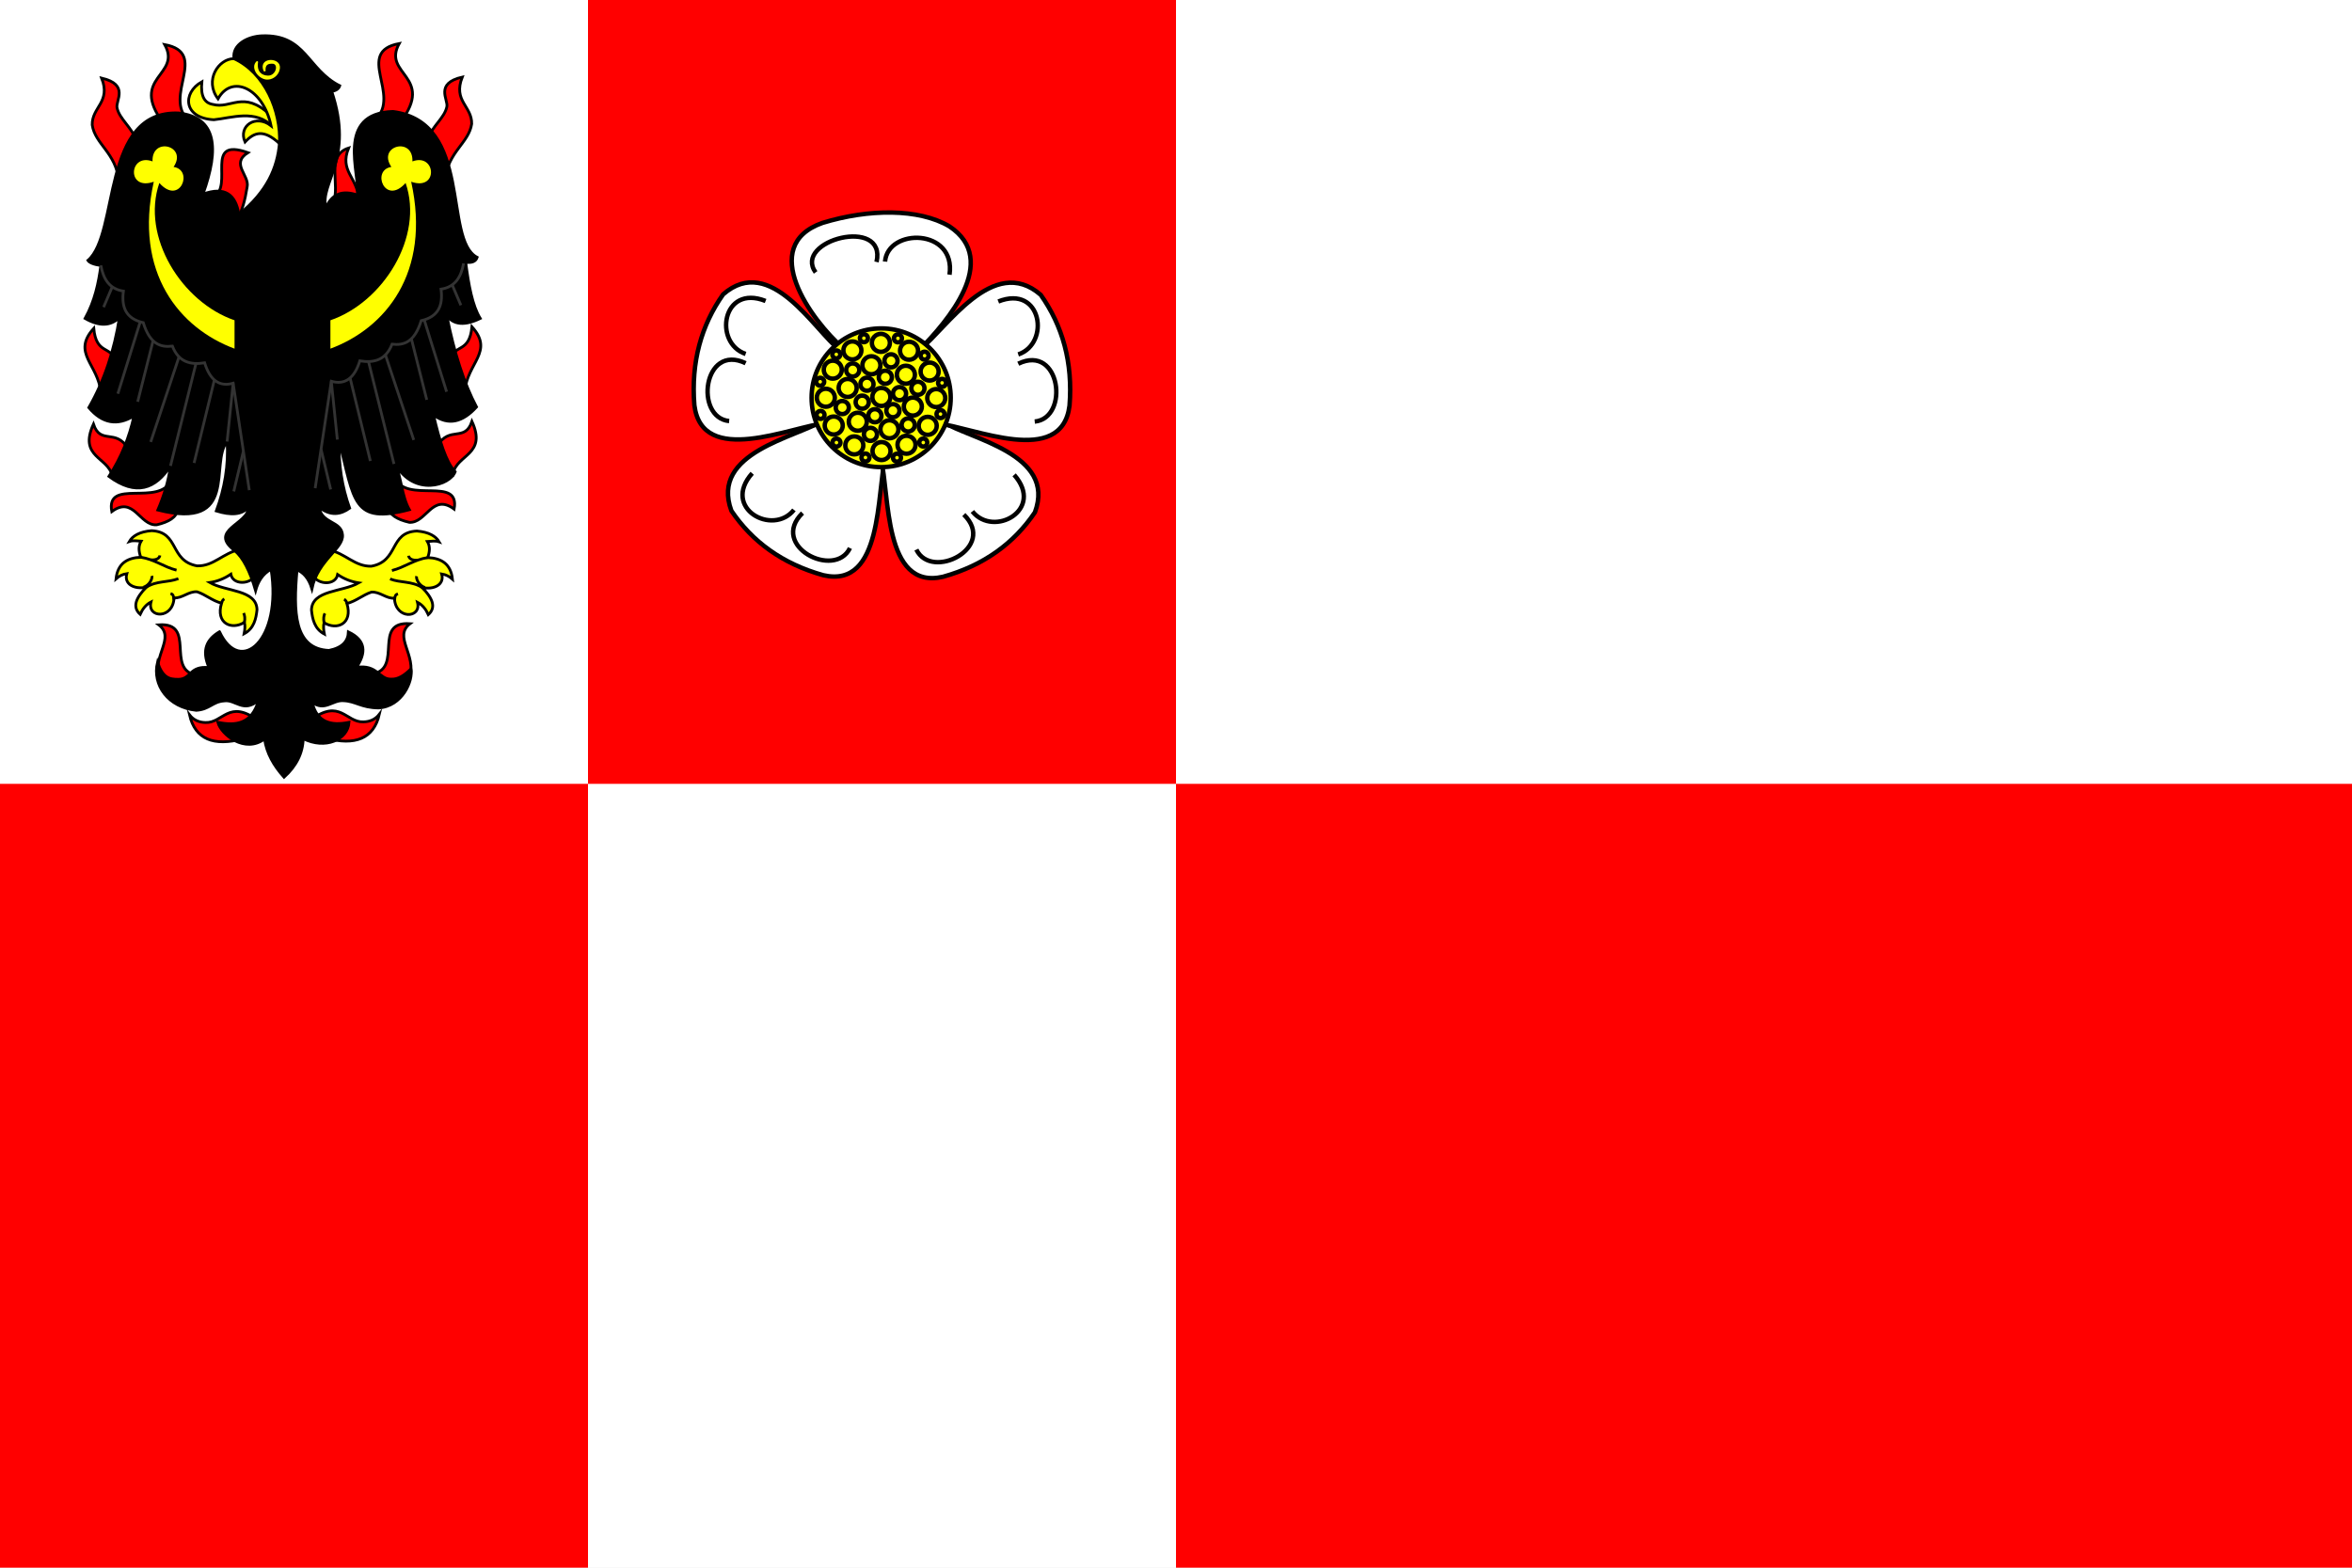 <?xml version="1.0" encoding="UTF-8" standalone="no"?>
<!-- Created with Inkscape (http://www.inkscape.org/) -->

<svg
   xmlns:dc="http://purl.org/dc/elements/1.1/"
   xmlns:cc="http://creativecommons.org/ns#"
   xmlns:rdf="http://www.w3.org/1999/02/22-rdf-syntax-ns#"
   xmlns:svg="http://www.w3.org/2000/svg"
   xmlns="http://www.w3.org/2000/svg"
   xmlns:sodipodi="http://sodipodi.sourceforge.net/DTD/sodipodi-0.dtd"
   xmlns:inkscape="http://www.inkscape.org/namespaces/inkscape"
   width="600"
   height="400"
   id="svg2"
   inkscape:label="Pozadí"
   version="1.1"
   inkscape:version="0.48.0 r9654"
   sodipodi:docname="Flag of Roztoky PZ CZ.svg">
  <defs
     id="defs4060">
    <inkscape:perspective
       sodipodi:type="inkscape:persp3d"
       inkscape:vp_x="0 : 526.18109 : 1"
       inkscape:vp_y="0 : 1000 : 0"
       inkscape:vp_z="744.09448 : 526.18109 : 1"
       inkscape:persp3d-origin="372.04724 : 350.78739 : 1"
       id="perspective4066" />
    <inkscape:perspective
       id="perspective4076"
       inkscape:persp3d-origin="0.5 : 0.33333333 : 1"
       inkscape:vp_z="1 : 0.5 : 1"
       inkscape:vp_y="0 : 1000 : 0"
       inkscape:vp_x="0 : 0.5 : 1"
       sodipodi:type="inkscape:persp3d" />
    <inkscape:perspective
       id="perspective4569"
       inkscape:persp3d-origin="0.5 : 0.33333333 : 1"
       inkscape:vp_z="1 : 0.5 : 1"
       inkscape:vp_y="0 : 1000 : 0"
       inkscape:vp_x="0 : 0.5 : 1"
       sodipodi:type="inkscape:persp3d" />
    <clipPath
       clipPathUnits="userSpaceOnUse"
       id="clipPath4327">
      <rect
         style="fill:#ffffff;fill-opacity:1;stroke:none"
         id="rect4329"
         width="419.138"
         height="279.425"
         x="-598.368"
         y="1718.894" />
    </clipPath>
    <inkscape:perspective
       id="perspective4386"
       inkscape:persp3d-origin="0.5 : 0.33333333 : 1"
       inkscape:vp_z="1 : 0.5 : 1"
       inkscape:vp_y="0 : 1000 : 0"
       inkscape:vp_x="0 : 0.5 : 1"
       sodipodi:type="inkscape:persp3d" />
    <inkscape:perspective
       id="perspective4461"
       inkscape:persp3d-origin="0.5 : 0.33333333 : 1"
       inkscape:vp_z="1 : 0.5 : 1"
       inkscape:vp_y="0 : 1000 : 0"
       inkscape:vp_x="0 : 0.5 : 1"
       sodipodi:type="inkscape:persp3d" />
    <inkscape:perspective
       id="perspective4494"
       inkscape:persp3d-origin="0.5 : 0.33333333 : 1"
       inkscape:vp_z="1 : 0.5 : 1"
       inkscape:vp_y="0 : 1000 : 0"
       inkscape:vp_x="0 : 0.5 : 1"
       sodipodi:type="inkscape:persp3d" />
    <inkscape:perspective
       id="perspective4001"
       inkscape:persp3d-origin="0.5 : 0.33333333 : 1"
       inkscape:vp_z="1 : 0.5 : 1"
       inkscape:vp_y="0 : 1000 : 0"
       inkscape:vp_x="0 : 0.5 : 1"
       sodipodi:type="inkscape:persp3d" />
    <inkscape:perspective
       id="perspective4015"
       inkscape:persp3d-origin="0.5 : 0.33333333 : 1"
       inkscape:vp_z="1 : 0.5 : 1"
       inkscape:vp_y="0 : 1000 : 0"
       inkscape:vp_x="0 : 0.5 : 1"
       sodipodi:type="inkscape:persp3d" />
    <inkscape:perspective
       id="perspective4063"
       inkscape:persp3d-origin="0.5 : 0.33333333 : 1"
       inkscape:vp_z="1 : 0.5 : 1"
       inkscape:vp_y="0 : 1000 : 0"
       inkscape:vp_x="0 : 0.5 : 1"
       sodipodi:type="inkscape:persp3d" />
    <clipPath
       clipPathUnits="userSpaceOnUse"
       id="clipPath4591">
      <path
         inkscape:connector-curvature="0"
         style="fill:#ff0000;fill-opacity:1;stroke:none"
         d="m 0,652.362 600,0 0,400 -600,0 0,-400 z"
         id="path4593" />
    </clipPath>
  </defs>
  <sodipodi:namedview
     id="base"
     pagecolor="#ffffff"
     bordercolor="#666666"
     borderopacity="1.0"
     inkscape:pageopacity="0.0"
     inkscape:pageshadow="2"
     inkscape:zoom="0.6525"
     inkscape:cx="105.57311"
     inkscape:cy="250.70272"
     inkscape:document-units="px"
     inkscape:current-layer="layer1"
     showgrid="false"
     inkscape:window-width="1366"
     inkscape:window-height="716"
     inkscape:window-x="-8"
     inkscape:window-y="-8"
     inkscape:window-maximized="1"
     showguides="true"
     inkscape:guide-bbox="true" />
  <g
     inkscape:label="Vrstva 1"
     inkscape:groupmode="layer"
     id="layer1"
     transform="translate(0,-652.362)">
    <rect
       style="fill:#ffffff;fill-opacity:1;stroke:none"
       id="rect3443"
       width="600"
       height="400"
       x="6.3214111e-06"
       y="652.362" />
    <path
       style="fill:#e6e6e6;fill-opacity:1;stroke:none"
       d="m 0,652.362 600,0 0,400 -600,0 0,-400 z"
       id="rect4451" />
    <path
       inkscape:connector-curvature="0"
       d="m -2.2320255e-5,652.362 c 0,0 600,0 600,0 0,0 0,400 0,400 0,0 -600,0 -600,0 0,0 0,-400 0,-400 z"
       style="fill:#ffffff;fill-opacity:1;fill-rule:nonzero;stroke:none"
       id="path3252" />
    <path
       inkscape:connector-curvature="0"
       d="m 0,1052.362 c 0,0 150,0 150,0 0,0 0,-200 0,-200 0,0 -150,0 -150,0 0,0 0,200 0,200 z"
       style="fill:#ff0000;fill-opacity:1;fill-rule:evenodd;stroke:none"
       id="path3264" />
    <path
       inkscape:connector-curvature="0"
       d="m 150,852.362 c 0,0 150,0 150,0 0,0 0,-200 0,-200 0,0 -150,0 -150,0 0,0 0,200 0,200 z"
       style="fill:#ff0000;fill-opacity:1;fill-rule:evenodd;stroke:none"
       id="path3266" />
    <path
       inkscape:connector-curvature="0"
       d="m 300,852.362 c 0,0 300,0 300,0 0,0 0,200 0,200 0,0 -300,0 -300,0 0,0 0,-200 0,-200 z"
       style="fill:#ff0000;fill-opacity:1;fill-rule:evenodd;stroke:none"
       id="path3268" />
    <path
       inkscape:connector-curvature="0"
       d="m 61.173,792.574 c -4.303,0.877 -6.65,4.303 -10.894,4.172 -7.093,-1.305 -4.471,-8.65 -11.604,-8.975 -3.094,0.229 -4.896,1.377 -5.684,2.756 0.994,-0.342 2.026,-0.132 3,-0.08 -0.738,1.247 -0.606,2.637 -0.079,4.094 -3.465,0.152 -5.892,1.591 -6.315,5.511 0.773,-0.693 1.674,-1.172 2.763,-1.338 -0.813,2.715 1.951,4.107 4.973,3.464 -2.543,2.603 -3.729,5.009 -1.579,6.928 0.614,-1.357 1.464,-2.478 2.763,-3.149 -1.065,4.171 5.656,4.45 5.88,-1.062 2.02,0.219 3.724,-1.715 5.882,-1.536 2.257,0.753 3.762,2.238 6.236,2.913 -1.552,5.124 2.53,6.948 5.842,4.881 0.191,0.753 0.151,1.737 -0.079,2.913 2.536,-1.351 3.038,-3.854 3.286,-6.136 -0.131,-5.167 -7.944,-4.57 -12.049,-6.932 1.921,-0.287 3.711,-0.996 5.368,-2.125 0.55,2.838 4.955,2.594 6.157,0.394 -1.29,-2.231 -2.579,-4.461 -3.868,-6.692 z"
       style="fill:#ffff00;fill-opacity:1;fill-rule:evenodd;stroke:none"
       id="path3270" />
    <path
       inkscape:connector-curvature="0"
       d="m 61.173,792.574 c -4.303,0.877 -6.65,4.303 -10.894,4.172 -7.093,-1.305 -4.471,-8.65 -11.604,-8.975 -3.094,0.229 -4.896,1.377 -5.684,2.756 0.994,-0.342 2.026,-0.132 3,-0.08 -0.738,1.247 -0.606,2.637 -0.079,4.094 -3.465,0.152 -5.892,1.591 -6.315,5.511 0.773,-0.693 1.674,-1.172 2.763,-1.338 -0.813,2.715 1.951,4.107 4.973,3.464 -2.543,2.603 -3.729,5.009 -1.579,6.928 0.614,-1.357 1.464,-2.478 2.763,-3.149 -1.065,4.171 5.656,4.45 5.88,-1.062 2.02,0.219 3.724,-1.715 5.882,-1.536 2.257,0.753 3.762,2.238 6.236,2.913 -1.552,5.124 2.53,6.948 5.842,4.881 0.191,0.753 0.151,1.737 -0.079,2.913 2.536,-1.351 3.038,-3.854 3.286,-6.136 -0.131,-5.167 -7.944,-4.57 -12.049,-6.932 1.921,-0.287 3.711,-0.996 5.368,-2.125 0.55,2.838 4.955,2.594 6.157,0.394 -1.29,-2.231 -2.579,-4.461 -3.868,-6.692 z"
       style="fill:none;stroke:#000000;stroke-width:0.706;stroke-linecap:butt;stroke-linejoin:miter;stroke-miterlimit:22.926;stroke-opacity:1;stroke-dasharray:none"
       id="path3272" />
    <path
       inkscape:connector-curvature="0"
       d="m 83.847,792.658 c 4.303,0.877 6.65,4.303 10.894,4.172 7.093,-1.305 4.471,-8.65 11.604,-8.974 3.094,0.229 4.897,1.377 5.684,2.756 -0.994,-0.342 -2.026,-0.132 -3,-0.08 0.738,1.247 0.606,2.637 0.079,4.094 3.465,0.152 5.892,1.591 6.315,5.511 -0.773,-0.693 -1.674,-1.172 -2.763,-1.338 0.813,2.715 -1.951,4.107 -4.973,3.464 2.543,2.603 3.729,5.009 1.579,6.928 -0.614,-1.357 -1.464,-2.478 -2.763,-3.149 1.065,4.17 -5.656,4.45 -5.88,-1.062 -2.02,0.219 -3.724,-1.715 -5.882,-1.536 -2.257,0.754 -3.762,2.238 -6.236,2.913 1.552,5.124 -2.53,6.948 -5.842,4.881 -0.191,0.753 -0.151,1.737 0.079,2.913 -2.536,-1.351 -3.038,-3.854 -3.286,-6.136 0.131,-5.167 7.944,-4.57 12.049,-6.932 -1.921,-0.287 -3.711,-0.996 -5.368,-2.125 -0.55,2.838 -4.955,2.594 -6.157,0.394 1.289,-2.231 2.579,-4.461 3.868,-6.692 z"
       style="fill:#ffff00;fill-opacity:1;fill-rule:evenodd;stroke:none"
       id="path3274" />
    <path
       inkscape:connector-curvature="0"
       d="m 83.847,792.658 c 4.303,0.877 6.65,4.303 10.894,4.172 7.093,-1.305 4.471,-8.65 11.604,-8.974 3.094,0.229 4.897,1.377 5.684,2.756 -0.994,-0.342 -2.026,-0.132 -3,-0.08 0.738,1.247 0.606,2.637 0.079,4.094 3.465,0.152 5.892,1.591 6.315,5.511 -0.773,-0.693 -1.674,-1.172 -2.763,-1.338 0.813,2.715 -1.951,4.107 -4.973,3.464 2.543,2.603 3.729,5.009 1.579,6.928 -0.614,-1.357 -1.464,-2.478 -2.763,-3.149 1.065,4.17 -5.656,4.45 -5.88,-1.062 -2.02,0.219 -3.724,-1.715 -5.882,-1.536 -2.257,0.754 -3.762,2.238 -6.236,2.913 1.552,5.124 -2.53,6.948 -5.842,4.881 -0.191,0.753 -0.151,1.737 0.079,2.913 -2.536,-1.351 -3.038,-3.854 -3.286,-6.136 0.131,-5.167 7.944,-4.57 12.049,-6.932 -1.921,-0.287 -3.711,-0.996 -5.368,-2.125 -0.55,2.838 -4.955,2.594 -6.157,0.394 1.289,-2.231 2.579,-4.461 3.868,-6.692 z"
       style="fill:none;stroke:#000000;stroke-width:0.706;stroke-linecap:butt;stroke-linejoin:miter;stroke-miterlimit:22.926;stroke-opacity:1;stroke-dasharray:none"
       id="path3276" />
    <path
       inkscape:connector-curvature="0"
       d="m 49.961,824.578 c -7.706,-1.454 0.203,-13.459 -9.471,-12.795 4.353,3.311 -1.717,7.838 0.079,13.934 3.426,1.667 7.12,1.483 9.392,-1.14 z"
       style="fill:#ff0000;fill-opacity:1;fill-rule:evenodd;stroke:none"
       id="path3278" />
    <path
       inkscape:connector-curvature="0"
       d="m 49.961,824.578 c -7.706,-1.454 0.203,-13.459 -9.471,-12.795 4.353,3.311 -1.717,7.838 0.079,13.934 3.426,1.667 7.12,1.483 9.392,-1.14 z"
       style="fill:none;stroke:#000000;stroke-width:0.706;stroke-linecap:butt;stroke-linejoin:miter;stroke-miterlimit:22.926;stroke-opacity:1;stroke-dasharray:none"
       id="path3280" />
    <path
       inkscape:connector-curvature="0"
       d="m 95.137,824.287 c 7.706,-1.454 -0.203,-13.459 9.471,-12.794 -4.353,3.311 1.717,7.838 -0.079,13.934 -3.426,1.667 -7.121,1.483 -9.392,-1.14 z"
       style="fill:#ff0000;fill-opacity:1;fill-rule:evenodd;stroke:none"
       id="path3282" />
    <path
       inkscape:connector-curvature="0"
       d="m 95.137,824.287 c 7.706,-1.454 -0.203,-13.459 9.471,-12.794 -4.353,3.311 1.717,7.838 -0.079,13.934 -3.426,1.667 -7.121,1.483 -9.392,-1.14 z"
       style="fill:none;stroke:#000000;stroke-width:0.706;stroke-linecap:butt;stroke-linejoin:miter;stroke-miterlimit:22.926;stroke-opacity:1;stroke-dasharray:none"
       id="path3284" />
    <path
       inkscape:connector-curvature="0"
       d="m 65.726,836.128 c -7.382,-5.413 -8.837,0.759 -13.295,0.588 -1.731,-0.026 -3.094,-0.68 -4.091,-1.961 1.467,6.301 6.204,8.082 13.649,6.119 1.246,-1.582 2.491,-3.164 3.737,-4.746 z"
       style="fill:#ff0000;fill-opacity:1;fill-rule:evenodd;stroke:none"
       id="path3286" />
    <path
       inkscape:connector-curvature="0"
       d="m 65.726,836.128 c -7.382,-5.413 -8.837,0.759 -13.295,0.588 -1.731,-0.026 -3.094,-0.68 -4.091,-1.961 1.467,6.301 6.204,8.082 13.649,6.119 1.246,-1.582 2.491,-3.164 3.737,-4.746 z"
       style="fill:none;stroke:#000000;stroke-width:0.706;stroke-linecap:butt;stroke-linejoin:miter;stroke-miterlimit:22.926;stroke-opacity:1;stroke-dasharray:none"
       id="path3288" />
    <path
       inkscape:connector-curvature="0"
       d="m 79.402,835.963 c 7.382,-5.413 8.837,0.759 13.295,0.588 1.731,-0.027 3.094,-0.68 4.091,-1.961 -1.467,6.301 -6.204,8.082 -13.649,6.119 -1.246,-1.582 -2.491,-3.164 -3.737,-4.746 z"
       style="fill:#b9003c;fill-opacity:1;fill-rule:evenodd;stroke:none"
       id="path3290" />
    <path
       inkscape:connector-curvature="0"
       d="m 79.402,835.963 c 7.382,-5.413 8.837,0.759 13.295,0.588 1.731,-0.027 3.094,-0.68 4.091,-1.961 -1.467,6.301 -6.204,8.082 -13.649,6.119 -1.246,-1.582 -2.491,-3.164 -3.737,-4.746 z"
       style="fill:#ff0000;stroke:#000000;stroke-width:0.706;stroke-linecap:butt;stroke-linejoin:miter;stroke-miterlimit:22.926;stroke-opacity:1;stroke-dasharray:none"
       id="path3292" />
    <path
       inkscape:connector-curvature="0"
       d="m 43.699,774.897 c -3.121,6.83 -16.769,-0.628 -15.183,8.002 5.625,-4.171 7.08,3.661 11.446,3.373 3.055,-0.693 5.205,-1.974 5.271,-3.844 -0.511,-2.51 -1.023,-5.021 -1.534,-7.531 z"
       style="fill:#ff0000;fill-opacity:1;fill-rule:evenodd;stroke:none"
       id="path3294" />
    <path
       inkscape:connector-curvature="0"
       d="m 43.699,774.897 c -3.121,6.83 -16.769,-0.628 -15.183,8.002 5.625,-4.171 7.08,3.661 11.446,3.373 3.055,-0.693 5.205,-1.974 5.271,-3.844 -0.511,-2.51 -1.023,-5.021 -1.534,-7.531 z"
       style="fill:none;stroke:#000000;stroke-width:0.706;stroke-linecap:butt;stroke-linejoin:miter;stroke-miterlimit:22.926;stroke-opacity:1;stroke-dasharray:none"
       id="path3296" />
    <path
       inkscape:connector-curvature="0"
       d="m 100.67,774.261 c 3.121,6.83 16.769,-0.628 15.183,8.002 -5.625,-4.171 -7.08,3.661 -11.446,3.373 -3.055,-0.693 -5.205,-1.974 -5.271,-3.844 0.511,-2.51 1.023,-5.021 1.534,-7.531 z"
       style="fill:#ff0000;fill-opacity:1;fill-rule:evenodd;stroke:none"
       id="path3298" />
    <path
       inkscape:connector-curvature="0"
       d="m 100.67,774.261 c 3.121,6.83 16.769,-0.628 15.183,8.002 -5.625,-4.171 -7.08,3.661 -11.446,3.373 -3.055,-0.693 -5.205,-1.974 -5.271,-3.844 0.511,-2.51 1.023,-5.021 1.534,-7.531 z"
       style="fill:none;stroke:#000000;stroke-width:0.706;stroke-linecap:butt;stroke-linejoin:miter;stroke-miterlimit:22.926;stroke-opacity:1;stroke-dasharray:none"
       id="path3300" />
    <path
       inkscape:connector-curvature="0"
       d="m 28.635,773.798 c -1.01,-4.838 -8.667,-4.733 -4.799,-13.219 1.849,5.413 5.664,0.981 8.85,6.237 -1.35,2.327 -2.701,4.655 -4.051,6.982 z"
       style="fill:#ff0000;fill-opacity:1;fill-rule:evenodd;stroke:none"
       id="path3302" />
    <path
       inkscape:connector-curvature="0"
       d="m 28.635,773.798 c -1.01,-4.838 -8.667,-4.733 -4.799,-13.219 1.849,5.413 5.664,0.981 8.85,6.237 -1.35,2.327 -2.701,4.655 -4.051,6.982 z"
       style="fill:none;stroke:#000000;stroke-width:0.706;stroke-linecap:butt;stroke-linejoin:miter;stroke-miterlimit:22.926;stroke-opacity:1;stroke-dasharray:none"
       id="path3304" />
    <path
       inkscape:connector-curvature="0"
       d="m 115.601,773.109 c 1.01,-4.838 8.667,-4.733 4.799,-13.219 -1.849,5.413 -5.664,0.981 -8.85,6.237 1.35,2.327 2.701,4.655 4.051,6.982 z"
       style="fill:#ff0000;fill-opacity:1;fill-rule:evenodd;stroke:none"
       id="path3306" />
    <path
       inkscape:connector-curvature="0"
       d="m 115.601,773.109 c 1.01,-4.838 8.667,-4.733 4.799,-13.219 -1.849,5.413 -5.664,0.981 -8.85,6.237 1.35,2.327 2.701,4.655 4.051,6.982 z"
       style="fill:none;stroke:#000000;stroke-width:0.706;stroke-linecap:butt;stroke-linejoin:miter;stroke-miterlimit:22.926;stroke-opacity:1;stroke-dasharray:none"
       id="path3308" />
    <path
       inkscape:connector-curvature="0"
       d="m 25.724,752.577 c -0.603,-7.283 -7.539,-10.094 -1.809,-16.436 0.629,6.721 4.405,4.42 5.428,8.159 -1.206,2.759 -2.413,5.518 -3.619,8.277 z"
       style="fill:#ff0000;fill-opacity:1;fill-rule:evenodd;stroke:none"
       id="path3310" />
    <path
       inkscape:connector-curvature="0"
       d="m 25.724,752.577 c -0.603,-7.283 -7.539,-10.094 -1.809,-16.436 0.629,6.721 4.405,4.42 5.428,8.159 -1.206,2.759 -2.413,5.518 -3.619,8.277 z"
       style="fill:none;stroke:#000000;stroke-width:0.706;stroke-linecap:butt;stroke-linejoin:miter;stroke-miterlimit:22.926;stroke-opacity:1;stroke-dasharray:none"
       id="path3312" />
    <path
       inkscape:connector-curvature="0"
       d="m 118.586,752.175 c 0.603,-7.283 7.539,-10.094 1.809,-16.436 -0.629,6.721 -4.405,4.42 -5.428,8.159 1.206,2.759 2.412,5.518 3.619,8.277 z"
       style="fill:#ff0000;fill-opacity:1;fill-rule:evenodd;stroke:none"
       id="path3314" />
    <path
       inkscape:connector-curvature="0"
       d="m 118.586,752.175 c 0.603,-7.283 7.539,-10.094 1.809,-16.436 -0.629,6.721 -4.405,4.42 -5.428,8.159 1.206,2.759 2.412,5.518 3.619,8.277 z"
       style="fill:none;stroke:#000000;stroke-width:0.706;stroke-linecap:butt;stroke-linejoin:miter;stroke-miterlimit:22.926;stroke-opacity:1;stroke-dasharray:none"
       id="path3316" />
    <path
       inkscape:connector-curvature="0"
       d="m 34.849,688.286 c -1.35,-3.635 -4.392,-5.544 -4.995,-8.434 -0.382,-1.832 3.16,-5.91 -3.933,-7.571 2.426,6.185 -2.504,7.388 -2.399,11.964 0.721,4.877 6.084,7.165 6.765,14.161 1.521,-3.373 3.042,-6.747 4.563,-10.12 z"
       style="fill:#ff0000;fill-opacity:1;fill-rule:evenodd;stroke:none"
       id="path3318" />
    <path
       inkscape:connector-curvature="0"
       d="m 34.849,688.286 c -1.35,-3.635 -4.392,-5.544 -4.995,-8.434 -0.382,-1.832 3.16,-5.91 -3.933,-7.571 2.426,6.185 -2.504,7.388 -2.399,11.964 0.721,4.877 6.084,7.165 6.765,14.161 1.521,-3.373 3.042,-6.747 4.563,-10.12 z"
       style="fill:none;stroke:#000000;stroke-width:0.706;stroke-linecap:butt;stroke-linejoin:miter;stroke-miterlimit:22.926;stroke-opacity:1;stroke-dasharray:none"
       id="path3320" />
    <path
       inkscape:connector-curvature="0"
       d="m 109.001,688.022 c 1.35,-3.635 4.392,-5.544 4.995,-8.434 0.382,-1.832 -3.16,-5.91 3.933,-7.571 -2.426,6.185 2.504,7.388 2.399,11.964 -0.721,4.877 -6.084,7.165 -6.765,14.16 -1.521,-3.373 -3.042,-6.747 -4.563,-10.12 z"
       style="fill:#ff0000;fill-opacity:1;fill-rule:evenodd;stroke:none"
       id="path3322" />
    <path
       inkscape:connector-curvature="0"
       d="m 109.001,688.022 c 1.35,-3.635 4.392,-5.544 4.995,-8.434 0.382,-1.832 -3.16,-5.91 3.933,-7.571 -2.426,6.185 2.504,7.388 2.399,11.964 -0.721,4.877 -6.084,7.165 -6.765,14.16 -1.521,-3.373 -3.042,-6.747 -4.563,-10.12 z"
       style="fill:none;stroke:#000000;stroke-width:0.706;stroke-linecap:butt;stroke-linejoin:miter;stroke-miterlimit:22.926;stroke-opacity:1;stroke-dasharray:none"
       id="path3324" />
    <path
       inkscape:connector-curvature="0"
       d="m 48.105,683.147 c -6.713,-6.237 5.376,-17.26 -6.097,-19.417 4.445,7.976 -9.134,8.241 -0.402,19.943 0,0 6.498,-0.527 6.498,-0.527 z"
       style="fill:#ff0000;fill-opacity:1;fill-rule:evenodd;stroke:none"
       id="path3326" />
    <path
       inkscape:connector-curvature="0"
       d="m 48.105,683.147 c -6.713,-6.237 5.376,-17.26 -6.097,-19.417 4.445,7.976 -9.134,8.241 -0.402,19.943 0,0 6.498,-0.527 6.498,-0.527 z"
       style="fill:none;stroke:#000000;stroke-width:0.706;stroke-linecap:butt;stroke-linejoin:miter;stroke-miterlimit:22.926;stroke-opacity:1;stroke-dasharray:none"
       id="path3328" />
    <path
       inkscape:connector-curvature="0"
       d="m 95.746,682.883 c 6.713,-6.237 -5.376,-17.259 6.097,-19.417 -4.445,7.976 9.134,8.241 0.402,19.943 0,0 -6.498,-0.527 -6.498,-0.527 z"
       style="fill:#ff0000;fill-opacity:1;fill-rule:evenodd;stroke:none"
       id="path3330" />
    <path
       inkscape:connector-curvature="0"
       d="m 95.746,682.883 c 6.713,-6.237 -5.376,-17.259 6.097,-19.417 -4.445,7.976 9.134,8.241 0.402,19.943 0,0 -6.498,-0.527 -6.498,-0.527 z"
       style="fill:none;stroke:#000000;stroke-width:0.706;stroke-linecap:butt;stroke-linejoin:miter;stroke-miterlimit:22.926;stroke-opacity:1;stroke-dasharray:none"
       id="path3332" />
    <path
       inkscape:connector-curvature="0"
       d="m 60.573,708.487 c 1.261,-2.693 1.889,-4.773 2.478,-8.434 0.656,-2.955 -4.314,-5.91 0.197,-8.747 -11.485,-4.053 -3.383,8.486 -8.85,11.376 2.059,1.935 4.117,3.87 6.175,5.805 z"
       style="fill:#ff0000;fill-opacity:1;fill-rule:evenodd;stroke:none"
       id="path3334" />
    <path
       inkscape:connector-curvature="0"
       d="m 60.573,708.487 c 1.261,-2.693 1.889,-4.773 2.478,-8.434 0.656,-2.955 -4.314,-5.91 0.197,-8.747 -11.485,-4.053 -3.383,8.486 -8.85,11.376 2.059,1.935 4.117,3.87 6.175,5.805 z"
       style="fill:none;stroke:#000000;stroke-width:0.706;stroke-linecap:butt;stroke-linejoin:miter;stroke-miterlimit:22.926;stroke-opacity:1;stroke-dasharray:none"
       id="path3336" />
    <path
       inkscape:connector-curvature="0"
       d="m 91.49,703.074 c -0.302,-5.492 -4.969,-7.021 -2.557,-12.945 -5.939,1.87 -2.085,9.427 -3.894,13.964 0,0 6.451,-1.02 6.451,-1.02 z"
       style="fill:#ff0000;fill-opacity:1;fill-rule:evenodd;stroke:none"
       id="path3338" />
    <path
       inkscape:connector-curvature="0"
       d="m 91.49,703.074 c -0.302,-5.492 -4.969,-7.021 -2.557,-12.945 -5.939,1.87 -2.085,9.427 -3.894,13.964 0,0 6.451,-1.02 6.451,-1.02 z"
       style="fill:none;stroke:#000000;stroke-width:0.706;stroke-linecap:butt;stroke-linejoin:miter;stroke-miterlimit:22.926;stroke-opacity:1;stroke-dasharray:none"
       id="path3340" />
    <path
       inkscape:connector-curvature="0"
       d="m 55.998,813.546 c -3.145,1.859 -4.684,4.568 -2.689,9.148 -5.101,-0.492 -4.419,2.9 -7.75,2.997 -2.442,0.024 -3.997,-0.397 -5.39,-4.348 -1.395,5.853 2.765,11.518 9.892,12.26 3.382,-0.213 4.173,-2.178 7.044,-2.391 3.025,-0.493 4.915,3.225 8.857,-0.158 -1.759,6.092 -5.8,6.535 -10.394,5.607 0.891,3.223 6.949,7.995 11.92,4.251 0.51,3.654 2.365,6.839 4.973,9.762 3.152,-2.862 4.783,-6.142 4.894,-9.841 5.566,2.832 11.388,0.317 11.683,-4.172 -4.646,0.949 -8.211,0.002 -9.394,-5.117 3.142,2.422 5.144,-0.567 7.894,-0.394 3.157,0.094 4.583,1.797 8.998,1.852 6.107,-0.326 8.948,-7.006 8.29,-9.96 -1.569,1.521 -3.208,2.738 -5.131,2.598 -3,0.062 -3.442,-3.838 -8.762,-2.992 2.5,-3.729 2.475,-6.894 -2.052,-9.053 -0.085,2.359 -1.533,4.038 -4.973,4.724 -8.981,-0.396 -9.059,-9.953 -8.131,-20.547 1.584,0.685 2.939,2.025 3.789,4.802 1.582,-7.39 8.082,-10.191 7.815,-13.698 -0.269,-3.656 -5.258,-2.801 -6,-7.085 2.959,2.315 5.485,1.897 7.815,0.236 -1.944,-5.433 -2.839,-11.18 -2.684,-17.241 3.897,15.568 3.44,21.446 17.92,17.634 -1.971,-3.504 -2.014,-8.147 -3.552,-11.572 4.803,8.279 13.933,5.378 15.236,1.889 -2.341,-2.465 -4.025,-8.04 -5.526,-14.485 3.765,2.77 7.416,1.879 10.973,-2.047 -3.158,-5.983 -5.684,-13.75 -7.578,-23.302 1.741,2.381 4.582,2.617 8.526,0.708 -2.006,-3.242 -2.967,-8.568 -3.71,-14.328 1.603,0.208 2.576,-0.212 2.921,-1.26 -8.736,-4.54 -0.816,-34.586 -21.472,-37.237 -14.787,0.443 -8.414,15.863 -9.078,21.334 -3.668,-1.251 -6.483,-0.463 -8.052,3.306 -1.596,-6.493 7.312,-12.428 1.5,-29.758 1.103,-0.159 1.788,-0.631 2.052,-1.417 -8.362,-4.212 -8.621,-13.209 -19.893,-12.753 -3.391,0.138 -7.608,2.079 -7.105,5.826 6.434,3.969 10.644,10.753 11.604,21.649 -0.562,6.126 -3.064,12.191 -10.341,18.107 -0.791,-5.066 -3.542,-7.243 -9.157,-5.196 4.243,-11.736 3.473,-19.638 -6.236,-20.705 -19.893,-0.839 -15.04,30.749 -23.128,37.631 0.285,0.479 1.456,1.095 3.314,1.259 -0.588,4.514 -1.546,9.028 -4.026,13.541 3.603,2.066 6.524,1.987 8.762,-0.236 -1.305,8.261 -3.782,15.983 -7.815,22.988 3.469,4.108 7.323,4.712 11.525,2.125 -1.182,5.393 -3.219,10.561 -6.394,15.43 6.958,5.115 11.899,3.193 15.709,-2.677 -0.521,3.864 -1.665,7.604 -3.237,11.258 20.92,5.315 13.126,-12.004 17.683,-17.477 0.381,6.013 -0.619,11.911 -2.763,17.713 3.733,1.15 6.509,1.031 8.21,-0.945 0.065,4.283 -10.441,5.866 -3.473,11.1 2.078,1.764 3.84,5.149 5.289,10.155 0.627,-2.268 1.746,-4.21 3.947,-5.432 2.841,18.085 -7.857,27.3 -13.147,15.933 z"
       style="fill:#000000;fill-opacity:1;fill-rule:evenodd;stroke:none"
       id="path3342" />
    <path
       inkscape:connector-curvature="0"
       d="m 55.998,813.546 c -3.145,1.859 -4.684,4.568 -2.689,9.148 -5.101,-0.492 -4.419,2.9 -7.75,2.997 -2.442,0.024 -3.997,-0.397 -5.39,-4.348 -1.395,5.853 2.765,11.518 9.892,12.26 3.382,-0.213 4.173,-2.178 7.044,-2.391 3.025,-0.493 4.915,3.225 8.857,-0.158 -1.759,6.092 -5.8,6.535 -10.394,5.607 0.891,3.223 6.949,7.995 11.92,4.251 0.51,3.654 2.365,6.839 4.973,9.762 3.152,-2.862 4.783,-6.142 4.894,-9.841 5.566,2.832 11.388,0.317 11.683,-4.172 -4.646,0.949 -8.211,0.002 -9.394,-5.117 3.142,2.422 5.144,-0.567 7.894,-0.394 3.157,0.094 4.583,1.797 8.998,1.852 6.107,-0.326 8.948,-7.006 8.29,-9.96 -1.569,1.521 -3.208,2.738 -5.131,2.598 -3,0.062 -3.442,-3.838 -8.762,-2.992 2.5,-3.729 2.475,-6.894 -2.052,-9.053 -0.085,2.359 -1.533,4.038 -4.973,4.724 -8.981,-0.396 -9.059,-9.953 -8.131,-20.547 1.584,0.685 2.939,2.025 3.789,4.802 1.582,-7.39 8.082,-10.191 7.815,-13.698 -0.269,-3.656 -5.258,-2.801 -6,-7.085 2.959,2.315 5.485,1.897 7.815,0.236 -1.944,-5.433 -2.839,-11.18 -2.684,-17.241 3.897,15.568 3.44,21.446 17.92,17.634 -1.971,-3.504 -2.014,-8.147 -3.552,-11.572 4.803,8.279 13.933,5.378 15.236,1.889 -2.341,-2.465 -4.025,-8.04 -5.526,-14.485 3.765,2.77 7.416,1.879 10.973,-2.047 -3.158,-5.983 -5.684,-13.75 -7.578,-23.302 1.741,2.381 4.582,2.617 8.526,0.708 -2.006,-3.242 -2.967,-8.568 -3.71,-14.328 1.603,0.208 2.576,-0.212 2.921,-1.26 -8.736,-4.54 -0.816,-34.586 -21.472,-37.237 -14.787,0.443 -8.414,15.863 -9.078,21.334 -3.668,-1.251 -6.483,-0.463 -8.052,3.306 -1.596,-6.493 7.312,-12.428 1.5,-29.758 1.103,-0.159 1.788,-0.631 2.052,-1.417 -8.362,-4.212 -8.621,-13.209 -19.893,-12.753 -3.391,0.138 -7.608,2.079 -7.105,5.826 6.434,3.969 10.644,10.753 11.604,21.649 -0.562,6.126 -3.064,12.191 -10.341,18.107 -0.791,-5.066 -3.542,-7.243 -9.157,-5.196 4.243,-11.736 3.473,-19.638 -6.236,-20.705 -19.893,-0.839 -15.04,30.749 -23.128,37.631 0.285,0.479 1.456,1.095 3.314,1.259 -0.588,4.514 -1.546,9.028 -4.026,13.541 3.603,2.066 6.524,1.987 8.762,-0.236 -1.305,8.261 -3.782,15.983 -7.815,22.988 3.469,4.108 7.323,4.712 11.525,2.125 -1.182,5.393 -3.219,10.561 -6.394,15.43 6.958,5.115 11.899,3.193 15.709,-2.677 -0.521,3.864 -1.665,7.604 -3.237,11.258 20.92,5.315 13.126,-12.004 17.683,-17.477 0.381,6.013 -0.619,11.911 -2.763,17.713 3.733,1.15 6.509,1.031 8.21,-0.945 0.065,4.283 -10.441,5.866 -3.473,11.1 2.078,1.764 3.84,5.149 5.289,10.155 0.627,-2.268 1.746,-4.21 3.947,-5.432 2.841,18.085 -7.857,27.3 -13.147,15.933 z"
       style="fill:none;stroke:#000000;stroke-width:0.706;stroke-linecap:butt;stroke-linejoin:miter;stroke-miterlimit:22.926;stroke-opacity:1;stroke-dasharray:none"
       id="path3344" />
    <path
       inkscape:connector-curvature="0"
       d="m 38.912,693.539 c -6.031,-2.23 -6.712,7.661 0.316,5.196 -5.146,23.307 6.621,37.381 20.604,42.59 0,-2.414 0,-4.828 0,-7.243 -13.42,-4.592 -23.919,-21.308 -19.183,-35.032 5.262,5.892 8.832,-3.318 3.631,-4.094 3.678,-5.415 -5.624,-7.809 -5.368,-1.417"
       style="fill:#ffff00;fill-opacity:1;fill-rule:evenodd;stroke:none"
       id="path3346" />
    <path
       inkscape:connector-curvature="0"
       d="m 105.209,693.539 c 6.031,-2.23 6.712,7.661 -0.316,5.196 5.146,23.307 -6.621,37.381 -20.604,42.59 0,-2.414 0,-4.828 0,-7.243 13.42,-4.592 23.919,-21.308 19.183,-35.032 -5.262,5.892 -8.832,-3.318 -3.631,-4.094 -3.678,-5.415 5.624,-7.809 5.368,-1.417"
       style="fill:#ffff00;fill-opacity:1;fill-rule:evenodd;stroke:none"
       id="path3348" />
    <path
       inkscape:connector-curvature="0"
       d="m 35.912,794.542 c 3.555,0.547 5.885,2.497 9.125,3.301"
       style="fill:none;stroke:#000000;stroke-width:0.706;stroke-linecap:butt;stroke-linejoin:miter;stroke-miterlimit:22.926;stroke-opacity:1;stroke-dasharray:none"
       id="path3350" />
    <path
       inkscape:connector-curvature="0"
       d="m 109.108,794.626 c -3.555,0.548 -5.885,2.497 -9.125,3.302"
       style="fill:none;stroke:#000000;stroke-width:0.706;stroke-linecap:butt;stroke-linejoin:miter;stroke-miterlimit:22.926;stroke-opacity:1;stroke-dasharray:none"
       id="path3352" />
    <path
       inkscape:connector-curvature="0"
       d="m 37.333,802.179 c 2.706,-1.694 5.51,-1.135 8.176,-2.177"
       style="fill:none;stroke:#000000;stroke-width:0.706;stroke-linecap:butt;stroke-linejoin:miter;stroke-miterlimit:22.926;stroke-opacity:1;stroke-dasharray:none"
       id="path3354" />
    <path
       inkscape:connector-curvature="0"
       d="m 107.687,802.262 c -2.706,-1.694 -5.51,-1.135 -8.176,-2.177"
       style="fill:none;stroke:#000000;stroke-width:0.706;stroke-linecap:butt;stroke-linejoin:miter;stroke-miterlimit:22.926;stroke-opacity:1;stroke-dasharray:none"
       id="path3356" />
    <path
       inkscape:connector-curvature="0"
       d="m 62.357,811.153 c 0.187,-1.025 0.078,-1.774 -0.21,-2.365"
       style="fill:none;stroke:#000000;stroke-width:0.706;stroke-linecap:butt;stroke-linejoin:miter;stroke-miterlimit:22.926;stroke-opacity:1;stroke-dasharray:none"
       id="path3358" />
    <path
       inkscape:connector-curvature="0"
       d="m 82.663,811.237 c -0.187,-1.025 -0.078,-1.774 0.21,-2.365"
       style="fill:none;stroke:#000000;stroke-width:0.706;stroke-linecap:butt;stroke-linejoin:miter;stroke-miterlimit:22.926;stroke-opacity:1;stroke-dasharray:none"
       id="path3360" />
    <path
       inkscape:connector-curvature="0"
       d="m 56.515,806.272 c 0.084,-0.518 0.34,-0.864 0.715,-1.093"
       style="fill:none;stroke:#000000;stroke-width:0.706;stroke-linecap:butt;stroke-linejoin:miter;stroke-miterlimit:22.926;stroke-opacity:1;stroke-dasharray:none"
       id="path3362" />
    <path
       inkscape:connector-curvature="0"
       d="m 88.504,806.356 c -0.084,-0.518 -0.34,-0.864 -0.715,-1.093"
       style="fill:none;stroke:#000000;stroke-width:0.706;stroke-linecap:butt;stroke-linejoin:miter;stroke-miterlimit:22.926;stroke-opacity:1;stroke-dasharray:none"
       id="path3364" />
    <path
       inkscape:connector-curvature="0"
       d="m 44.358,805.384 c -0.087,-1.257 -0.333,-1.408 -0.856,-1.578"
       style="fill:none;stroke:#000000;stroke-width:0.706;stroke-linecap:butt;stroke-linejoin:miter;stroke-miterlimit:22.926;stroke-opacity:1;stroke-dasharray:none"
       id="path3366" />
    <path
       inkscape:connector-curvature="0"
       d="m 100.661,805.468 c 0.087,-1.257 0.333,-1.408 0.856,-1.578"
       style="fill:none;stroke:#000000;stroke-width:0.706;stroke-linecap:butt;stroke-linejoin:miter;stroke-miterlimit:22.926;stroke-opacity:1;stroke-dasharray:none"
       id="path3368" />
    <path
       inkscape:connector-curvature="0"
       d="m 36.621,802.179 c 1.479,-0.448 2.324,-2.179 2.122,-2.883"
       style="fill:none;stroke:#000000;stroke-width:0.706;stroke-linecap:butt;stroke-linejoin:miter;stroke-miterlimit:22.926;stroke-opacity:1;stroke-dasharray:none"
       id="path3370" />
    <path
       inkscape:connector-curvature="0"
       d="m 108.399,802.262 c -1.479,-0.448 -2.324,-2.179 -2.122,-2.883"
       style="fill:none;stroke:#000000;stroke-width:0.706;stroke-linecap:butt;stroke-linejoin:miter;stroke-miterlimit:22.926;stroke-opacity:1;stroke-dasharray:none"
       id="path3372" />
    <path
       inkscape:connector-curvature="0"
       d="m 38.462,795.205 c 1.433,0.102 2.218,-0.379 2.327,-1.127"
       style="fill:none;stroke:#000000;stroke-width:0.706;stroke-linecap:butt;stroke-linejoin:miter;stroke-miterlimit:22.926;stroke-opacity:1;stroke-dasharray:none"
       id="path3374" />
    <path
       inkscape:connector-curvature="0"
       d="m 106.558,795.288 c -1.433,0.103 -2.218,-0.379 -2.327,-1.127"
       style="fill:none;stroke:#000000;stroke-width:0.706;stroke-linecap:butt;stroke-linejoin:miter;stroke-miterlimit:22.926;stroke-opacity:1;stroke-dasharray:none"
       id="path3376" />
    <path
       inkscape:connector-curvature="0"
       d="m 68.873,681.617 c -6.883,-6.368 -9.912,-1.321 -14.632,-2.628 -2.049,-0.353 -3.117,-2.066 -2.753,-5.766 -5.074,2.875 -4.72,9.298 3.068,9.689 4.488,-0.439 10.754,-2.802 15.067,1.866 0,0 -0.75,-3.16 -0.75,-3.16 z"
       style="fill:#ffff00;stroke:#000000;stroke-width:0.706;stroke-linecap:butt;stroke-linejoin:miter;stroke-miterlimit:22.926;stroke-opacity:1;stroke-dasharray:none"
       id="path3380" />
    <path
       inkscape:connector-curvature="0"
       d="m 59.673,667.324 c -3.924,0.009 -7.641,5.543 -4.055,10.253 3.494,-6.324 11.451,-2.816 13.531,6.865 -3.891,-3.029 -8.449,0.054 -6.647,4.158 2.368,-2.555 4.779,-3.311 8.776,0.373 0.415,-8.279 -3.745,-18.027 -11.604,-21.649 z"
       style="fill:#ffff00;fill-opacity:1;fill-rule:evenodd;stroke:none"
       id="path3382" />
    <path
       inkscape:connector-curvature="0"
       d="m 59.673,667.324 c -3.924,0.009 -7.641,5.543 -4.055,10.253 3.494,-6.324 11.451,-2.816 13.531,6.865 -3.891,-3.029 -8.449,0.054 -6.647,4.158 2.368,-2.555 4.779,-3.311 8.776,0.373 0.415,-8.279 -3.745,-18.027 -11.604,-21.649 z"
       style="fill:none;stroke:#000000;stroke-width:0.706;stroke-linecap:butt;stroke-linejoin:miter;stroke-miterlimit:22.926;stroke-opacity:1;stroke-dasharray:none"
       id="path3384" />
    <g
       id="g3142"
       style="stroke:#333333">
      <path
         id="path3386"
         style="fill:none;stroke:#333333;stroke-width:0.706;stroke-linecap:butt;stroke-linejoin:miter;stroke-miterlimit:22.926;stroke-opacity:1;stroke-dasharray:none"
         d="m 25.728,720.069 c 0.627,3.479 2.176,6.037 5.756,6.572 -0.528,3.97 0.526,7.019 5.061,8.044 1.715,5.546 4.45,6.345 7.433,5.993 1.555,4.022 4.56,4.863 8.224,4.259 1.371,4.469 3.796,6.203 7.275,5.205 0,0 4.112,27.286 4.112,27.286"
         inkscape:connector-curvature="0" />
      <path
         id="path3388"
         style="fill:none;stroke:#333333;stroke-width:0.706;stroke-linecap:butt;stroke-linejoin:miter;stroke-miterlimit:22.926;stroke-opacity:1;stroke-dasharray:none"
         d="m 28.635,725.542 c 0,0 -2.211,5.2 -2.211,5.2"
         inkscape:connector-curvature="0" />
      <path
         id="path3390"
         style="fill:none;stroke:#333333;stroke-width:0.706;stroke-linecap:butt;stroke-linejoin:miter;stroke-miterlimit:22.926;stroke-opacity:1;stroke-dasharray:none"
         d="m 35.77,734.48 c 0,0 -5.708,18.343 -5.708,18.343"
         inkscape:connector-curvature="0" />
      <path
         id="path3392"
         style="fill:none;stroke:#333333;stroke-width:0.706;stroke-linecap:butt;stroke-linejoin:miter;stroke-miterlimit:22.926;stroke-opacity:1;stroke-dasharray:none"
         d="m 39.049,739.297 c 0,0 -3.927,15.576 -3.927,15.576"
         inkscape:connector-curvature="0" />
      <path
         id="path3394"
         style="fill:none;stroke:#333333;stroke-width:0.706;stroke-linecap:butt;stroke-linejoin:miter;stroke-miterlimit:22.926;stroke-opacity:1;stroke-dasharray:none"
         d="m 45.669,743.409 c 0,0 -7.226,21.716 -7.226,21.716"
         inkscape:connector-curvature="0" />
      <path
         id="path3396"
         style="fill:none;stroke:#333333;stroke-width:0.706;stroke-linecap:butt;stroke-linejoin:miter;stroke-miterlimit:22.926;stroke-opacity:1;stroke-dasharray:none"
         d="m 49.988,745.11 c 0,0 -6.498,26.129 -6.498,26.129"
         inkscape:connector-curvature="0" />
      <path
         id="path3398"
         style="fill:none;stroke:#333333;stroke-width:0.706;stroke-linecap:butt;stroke-linejoin:miter;stroke-miterlimit:22.926;stroke-opacity:1;stroke-dasharray:none"
         d="m 54.685,749.301 c 0,0 -5.171,21.187 -5.171,21.187"
         inkscape:connector-curvature="0" />
      <path
         id="path3400"
         style="fill:none;stroke:#333333;stroke-width:0.706;stroke-linecap:butt;stroke-linejoin:miter;stroke-miterlimit:22.926;stroke-opacity:1;stroke-dasharray:none"
         d="m 59.478,750.142 c 0,0 -1.542,14.879 -1.542,14.879"
         inkscape:connector-curvature="0" />
      <path
         id="path3402"
         style="fill:none;stroke:#333333;stroke-width:0.706;stroke-linecap:butt;stroke-linejoin:miter;stroke-miterlimit:22.926;stroke-opacity:1;stroke-dasharray:none"
         d="m 62.091,767.479 c 0,0 -2.455,10.264 -2.455,10.264"
         inkscape:connector-curvature="0" />
      <path
         id="path3404"
         style="fill:none;stroke:#333333;stroke-width:0.706;stroke-linecap:butt;stroke-linejoin:miter;stroke-miterlimit:22.926;stroke-opacity:1;stroke-dasharray:none"
         d="m 118.264,719.57 c -0.627,3.479 -2.176,6.037 -5.756,6.572 0.528,3.97 -0.526,7.019 -5.061,8.044 -1.715,5.546 -4.45,6.345 -7.433,5.993 -1.555,4.022 -4.56,4.863 -8.224,4.259 -1.371,4.468 -3.796,6.203 -7.275,5.205 0,0 -4.112,27.286 -4.112,27.286"
         inkscape:connector-curvature="0" />
      <path
         id="path3406"
         style="fill:none;stroke:#333333;stroke-width:0.706;stroke-linecap:butt;stroke-linejoin:miter;stroke-miterlimit:22.926;stroke-opacity:1;stroke-dasharray:none"
         d="m 115.358,725.043 c 0,0 2.211,5.2 2.211,5.2"
         inkscape:connector-curvature="0" />
      <path
         id="path3408"
         style="fill:none;stroke:#333333;stroke-width:0.706;stroke-linecap:butt;stroke-linejoin:miter;stroke-miterlimit:22.926;stroke-opacity:1;stroke-dasharray:none"
         d="m 108.223,733.981 c 0,0 5.708,18.343 5.708,18.343"
         inkscape:connector-curvature="0" />
      <path
         id="path3410"
         style="fill:none;stroke:#333333;stroke-width:0.706;stroke-linecap:butt;stroke-linejoin:miter;stroke-miterlimit:22.926;stroke-opacity:1;stroke-dasharray:none"
         d="m 104.943,738.798 c 0,0 3.927,15.576 3.927,15.576"
         inkscape:connector-curvature="0" />
      <path
         id="path3412"
         style="fill:none;stroke:#333333;stroke-width:0.706;stroke-linecap:butt;stroke-linejoin:miter;stroke-miterlimit:22.926;stroke-opacity:1;stroke-dasharray:none"
         d="m 98.323,742.909 c 0,0 7.226,21.717 7.226,21.717"
         inkscape:connector-curvature="0" />
      <path
         id="path3414"
         style="fill:none;stroke:#333333;stroke-width:0.706;stroke-linecap:butt;stroke-linejoin:miter;stroke-miterlimit:22.926;stroke-opacity:1;stroke-dasharray:none"
         d="m 94.004,744.611 c 0,0 6.498,26.129 6.498,26.129"
         inkscape:connector-curvature="0" />
      <path
         id="path3416"
         style="fill:none;stroke:#333333;stroke-width:0.706;stroke-linecap:butt;stroke-linejoin:miter;stroke-miterlimit:22.926;stroke-opacity:1;stroke-dasharray:none"
         d="m 89.307,748.802 c 0,0 5.171,21.186 5.171,21.186"
         inkscape:connector-curvature="0" />
      <path
         id="path3418"
         style="fill:none;stroke:#333333;stroke-width:0.706;stroke-linecap:butt;stroke-linejoin:miter;stroke-miterlimit:22.926;stroke-opacity:1;stroke-dasharray:none"
         d="m 84.514,749.642 c 0,0 1.542,14.879 1.542,14.879"
         inkscape:connector-curvature="0" />
      <path
         id="path3420"
         style="fill:none;stroke:#333333;stroke-width:0.706;stroke-linecap:butt;stroke-linejoin:miter;stroke-miterlimit:22.926;stroke-opacity:1;stroke-dasharray:none"
         d="m 81.901,766.98 c 0,0 2.455,10.264 2.455,10.264"
         inkscape:connector-curvature="0" />
    </g>
    <path
       inkscape:connector-curvature="0"
       d="m 67.258,670.516 c 0.187,0.091 0.511,0.084 0.498,-0.062 -0.145,-1.629 0.674,-1.915 1.946,-1.82 1.402,0.302 0.589,3.073 -1.34,3.02 -1.533,-0.029 -2.913,-0.94 -2.533,-3.448 0.03,-0.194 -0.153,-0.251 -0.336,-0.246 -1.87,1.707 0.594,4.876 2.869,4.713 1.682,-0.071 3.225,-1.643 3.029,-3.413 -0.323,-2.374 -5.608,-2.219 -4.132,1.255"
       style="fill:#ffff00;fill-opacity:1;fill-rule:evenodd;stroke:none"
       id="path3422" />
    <path
       inkscape:connector-curvature="0"
       d="m 210.026,759.617 c -6.767,4.387 -28.976,8.111 -23.45,23.063 5.322,7.868 12.963,13.52 23.45,16.451 15.293,3.525 13.57,-21.174 15.849,-29.998 -6.979,0.304 -12.746,-1.875 -15.849,-9.516 z"
       style="fill:#ffffff;fill-opacity:1;fill-rule:evenodd;stroke:none"
       id="path3424" />
    <path
       inkscape:connector-curvature="0"
       d="m 210.026,759.617 c -6.767,4.387 -28.976,8.111 -23.45,23.063 5.322,7.868 12.963,13.52 23.45,16.451 15.293,3.525 13.57,-21.174 15.849,-29.998 -6.979,0.304 -12.746,-1.875 -15.849,-9.516 z"
       style="fill:none;stroke:#000000;stroke-width:1.129;stroke-linecap:butt;stroke-linejoin:miter;stroke-miterlimit:22.926;stroke-opacity:1;stroke-dasharray:none"
       id="path3426" />
    <path
       inkscape:connector-curvature="0"
       d="m 240.567,760.011 c 6.767,4.387 28.976,8.111 23.45,23.063 -5.322,7.868 -12.963,13.52 -23.45,16.451 -15.293,3.525 -13.569,-21.174 -15.849,-29.998 6.979,0.304 12.746,-1.875 15.849,-9.516 z"
       style="fill:#ffffff;fill-opacity:1;fill-rule:evenodd;stroke:none"
       id="path3428" />
    <path
       inkscape:connector-curvature="0"
       d="m 240.567,760.011 c 6.767,4.387 28.976,8.111 23.45,23.063 -5.322,7.868 -12.963,13.52 -23.45,16.451 -15.293,3.525 -13.569,-21.174 -15.849,-29.998 6.979,0.304 12.746,-1.875 15.849,-9.516 z"
       style="fill:none;stroke:#000000;stroke-width:1.129;stroke-linecap:butt;stroke-linejoin:miter;stroke-miterlimit:22.926;stroke-opacity:1;stroke-dasharray:none"
       id="path3430" />
    <path
       inkscape:connector-curvature="0"
       d="m 234.8,741.374 c 6.473,-4.919 18.552,-24.368 30.698,-13.775 5.554,7.884 8.22,17.201 7.34,28.276 -1.988,15.884 -24.62,5.472 -33.71,4.523 2.706,-6.57 1.783,-13.344 -4.327,-19.023 z"
       style="fill:#ffffff;fill-opacity:1;fill-rule:evenodd;stroke:none"
       id="path3432" />
    <path
       inkscape:connector-curvature="0"
       d="m 234.8,741.374 c 6.473,-4.919 18.552,-24.368 30.698,-13.775 5.554,7.884 8.22,17.201 7.34,28.276 -1.988,15.884 -24.62,5.472 -33.71,4.523 2.706,-6.57 1.783,-13.344 -4.327,-19.023 z"
       style="fill:none;stroke:#000000;stroke-width:1.129;stroke-linecap:butt;stroke-linejoin:miter;stroke-miterlimit:22.926;stroke-opacity:1;stroke-dasharray:none"
       id="path3434" />
    <path
       inkscape:connector-curvature="0"
       d="m 214.296,741.727 c -6.473,-4.919 -17.678,-24.849 -29.824,-14.257 -5.554,7.884 -8.22,17.201 -7.339,28.276 1.988,15.884 24.62,5.472 33.71,4.523 -2.706,-6.57 -2.657,-12.862 3.453,-18.542 z"
       style="fill:#ffffff;fill-opacity:1;fill-rule:evenodd;stroke:none"
       id="path3436" />
    <path
       inkscape:connector-curvature="0"
       d="m 214.296,741.727 c -6.473,-4.919 -17.678,-24.849 -29.824,-14.257 -5.554,7.884 -8.22,17.201 -7.339,28.276 1.988,15.884 24.62,5.472 33.71,4.523 -2.706,-6.57 -2.657,-12.862 3.453,-18.542 z"
       style="fill:none;stroke:#000000;stroke-width:1.129;stroke-linecap:butt;stroke-linejoin:miter;stroke-miterlimit:22.926;stroke-opacity:1;stroke-dasharray:none"
       id="path3438" />
    <path
       inkscape:connector-curvature="0"
       d="m 234.8,741.375 c 6.609,-6.748 20.531,-22.549 7.389,-31.257 -7.819,-4.62 -20.591,-4.485 -32.35,-0.89 -16.665,5.857 -2.913,24.845 5.264,31.986 6.373,-4.243 11.852,-4.334 19.697,0.162 z"
       style="fill:#ffffff;fill-opacity:1;fill-rule:evenodd;stroke:none"
       id="path3440" />
    <path
       inkscape:connector-curvature="0"
       d="m 234.8,741.375 c 6.609,-6.748 20.531,-22.549 7.389,-31.257 -7.819,-4.62 -20.591,-4.485 -32.35,-0.89 -16.665,5.857 -2.913,24.845 5.264,31.986 6.373,-4.243 11.852,-4.334 19.697,0.162 z"
       style="fill:none;stroke:#000000;stroke-width:1.129;stroke-linecap:butt;stroke-linejoin:miter;stroke-miterlimit:22.926;stroke-opacity:1;stroke-dasharray:none"
       id="path3442" />
    <path
       inkscape:connector-curvature="0"
       d="m 224.783,736.15 c 9.801,0 17.75,7.926 17.75,17.701 0,9.774 -7.948,17.701 -17.75,17.701 -9.801,0 -17.749,-7.926 -17.749,-17.701 0,-9.774 7.948,-17.701 17.749,-17.701 z"
       style="fill:#ffff00;fill-opacity:1;fill-rule:evenodd;stroke:none"
       id="path3444" />
    <path
       inkscape:connector-curvature="0"
       d="m 224.783,736.15 c 9.801,0 17.75,7.926 17.75,17.701 0,9.774 -7.948,17.701 -17.75,17.701 -9.801,0 -17.749,-7.926 -17.749,-17.701 0,-9.774 7.948,-17.701 17.749,-17.701 z"
       style="fill:none;stroke:#000000;stroke-width:1.129;stroke-linecap:butt;stroke-linejoin:miter;stroke-miterlimit:22.926;stroke-opacity:1;stroke-dasharray:none"
       id="path3446" />
    <path
       inkscape:connector-curvature="0"
       d="m 191.883,773.122 c -7.911,8.908 5.247,16.127 10.655,9.338"
       style="fill:none;stroke:#000000;stroke-width:1.129;stroke-linecap:butt;stroke-linejoin:miter;stroke-miterlimit:22.926;stroke-opacity:1;stroke-dasharray:none"
       id="path3448" />
    <path
       inkscape:connector-curvature="0"
       d="m 258.709,773.516 c 7.911,8.908 -5.247,16.127 -10.655,9.338"
       style="fill:none;stroke:#000000;stroke-width:1.129;stroke-linecap:butt;stroke-linejoin:miter;stroke-miterlimit:22.926;stroke-opacity:1;stroke-dasharray:none"
       id="path3450" />
    <path
       inkscape:connector-curvature="0"
       d="m 254.668,729.286 c 11.122,-4.409 13.348,10.742 5.087,13.509"
       style="fill:none;stroke:#000000;stroke-width:1.129;stroke-linecap:butt;stroke-linejoin:miter;stroke-miterlimit:22.926;stroke-opacity:1;stroke-dasharray:none"
       id="path3452" />
    <path
       inkscape:connector-curvature="0"
       d="m 195.303,729.158 c -11.122,-4.409 -13.348,10.742 -5.087,13.509"
       style="fill:none;stroke:#000000;stroke-width:1.129;stroke-linecap:butt;stroke-linejoin:miter;stroke-miterlimit:22.926;stroke-opacity:1;stroke-dasharray:none"
       id="path3454" />
    <path
       inkscape:connector-curvature="0"
       d="m 242.224,722.448 c 1.704,-11.838 -15.735,-12.005 -16.451,-3.339"
       style="fill:none;stroke:#000000;stroke-width:1.129;stroke-linecap:butt;stroke-linejoin:miter;stroke-miterlimit:22.926;stroke-opacity:1;stroke-dasharray:none"
       id="path3456" />
    <path
       inkscape:connector-curvature="0"
       d="m 204.718,783.265 c -8.557,8.372 8.234,16.986 12.108,8.936"
       style="fill:none;stroke:#000000;stroke-width:1.129;stroke-linecap:butt;stroke-linejoin:miter;stroke-miterlimit:22.926;stroke-opacity:1;stroke-dasharray:none"
       id="path3458" />
    <path
       inkscape:connector-curvature="0"
       d="m 245.874,783.659 c 8.557,8.372 -8.234,16.986 -12.108,8.936"
       style="fill:none;stroke:#000000;stroke-width:1.129;stroke-linecap:butt;stroke-linejoin:miter;stroke-miterlimit:22.926;stroke-opacity:1;stroke-dasharray:none"
       id="path3460" />
    <path
       inkscape:connector-curvature="0"
       d="m 259.757,745.166 c 10.842,-5.217 13.12,13.905 4.205,14.757"
       style="fill:none;stroke:#000000;stroke-width:1.129;stroke-linecap:butt;stroke-linejoin:miter;stroke-miterlimit:22.926;stroke-opacity:1;stroke-dasharray:none"
       id="path3462" />
    <path
       inkscape:connector-curvature="0"
       d="m 190.214,745.038 c -10.842,-5.217 -13.12,13.905 -4.205,14.757"
       style="fill:none;stroke:#000000;stroke-width:1.129;stroke-linecap:butt;stroke-linejoin:miter;stroke-miterlimit:22.926;stroke-opacity:1;stroke-dasharray:none"
       id="path3464" />
    <path
       inkscape:connector-curvature="0"
       d="m 223.606,719.213 c 2.658,-11.767 -21.441,-5.528 -15.541,2.653"
       style="fill:none;stroke:#000000;stroke-width:1.129;stroke-linecap:butt;stroke-linejoin:miter;stroke-miterlimit:22.926;stroke-opacity:1;stroke-dasharray:none"
       id="path3466" />
    <path
       inkscape:connector-curvature="0"
       d="m 224.835,751.353 c 1.271,0 2.301,1.027 2.301,2.294 0,1.267 -1.03,2.294 -2.301,2.294 -1.27,0 -2.3,-1.027 -2.3,-2.294 0,-1.267 1.03,-2.294 2.3,-2.294 z"
       style="fill:none;stroke:#000000;stroke-width:1.129;stroke-linecap:butt;stroke-linejoin:miter;stroke-miterlimit:22.926;stroke-opacity:1;stroke-dasharray:none"
       id="path3470" />
    <path
       inkscape:connector-curvature="0"
       d="m 232.867,753.808 c 1.271,0 2.301,1.027 2.301,2.294 0,1.267 -1.03,2.294 -2.301,2.294 -1.27,0 -2.301,-1.027 -2.301,-2.294 0,-1.267 1.03,-2.294 2.301,-2.294 z"
       style="fill:none;stroke:#000000;stroke-width:1.129;stroke-linecap:butt;stroke-linejoin:miter;stroke-miterlimit:22.926;stroke-opacity:1;stroke-dasharray:none"
       id="path3474" />
    <path
       inkscape:connector-curvature="0"
       d="m 226.894,759.604 c 1.271,0 2.301,1.027 2.301,2.294 0,1.267 -1.03,2.294 -2.301,2.294 -1.27,0 -2.3,-1.027 -2.3,-2.294 0,-1.267 1.03,-2.294 2.3,-2.294 z"
       style="fill:none;stroke:#000000;stroke-width:1.129;stroke-linecap:butt;stroke-linejoin:miter;stroke-miterlimit:22.926;stroke-opacity:1;stroke-dasharray:none"
       id="path3478" />
    <path
       inkscape:connector-curvature="0"
       d="m 218.821,757.672 c 1.271,0 2.301,1.027 2.301,2.294 0,1.267 -1.03,2.294 -2.301,2.294 -1.27,0 -2.3,-1.027 -2.3,-2.294 0,-1.267 1.03,-2.294 2.3,-2.294 z"
       style="fill:none;stroke:#000000;stroke-width:1.129;stroke-linecap:butt;stroke-linejoin:miter;stroke-miterlimit:22.926;stroke-opacity:1;stroke-dasharray:none"
       id="path3482" />
    <path
       inkscape:connector-curvature="0"
       d="m 216.238,749.059 c 1.271,0 2.301,1.027 2.301,2.294 0,1.267 -1.03,2.294 -2.301,2.294 -1.27,0 -2.3,-1.027 -2.3,-2.294 0,-1.267 1.03,-2.294 2.3,-2.294 z"
       style="fill:none;stroke:#000000;stroke-width:1.129;stroke-linecap:butt;stroke-linejoin:miter;stroke-miterlimit:22.926;stroke-opacity:1;stroke-dasharray:none"
       id="path3486" />
    <path
       inkscape:connector-curvature="0"
       d="m 222.293,743.262 c 1.271,0 2.301,1.027 2.301,2.294 0,1.267 -1.03,2.294 -2.301,2.294 -1.27,0 -2.3,-1.027 -2.3,-2.294 0,-1.267 1.03,-2.294 2.3,-2.294 z"
       style="fill:none;stroke:#000000;stroke-width:1.129;stroke-linecap:butt;stroke-linejoin:miter;stroke-miterlimit:22.926;stroke-opacity:1;stroke-dasharray:none"
       id="path3490" />
    <path
       inkscape:connector-curvature="0"
       d="m 231.091,745.678 c 1.271,0 2.301,1.027 2.301,2.294 0,1.267 -1.03,2.294 -2.301,2.294 -1.27,0 -2.3,-1.027 -2.3,-2.294 0,-1.267 1.03,-2.294 2.3,-2.294 z"
       style="fill:none;stroke:#000000;stroke-width:1.129;stroke-linecap:butt;stroke-linejoin:miter;stroke-miterlimit:22.926;stroke-opacity:1;stroke-dasharray:none"
       id="path3494" />
    <path
       inkscape:connector-curvature="0"
       d="m 238.841,751.635 c 1.271,0 2.301,1.027 2.301,2.294 0,1.267 -1.03,2.294 -2.301,2.294 -1.27,0 -2.3,-1.027 -2.3,-2.294 0,-1.267 1.03,-2.294 2.3,-2.294 z"
       style="fill:none;stroke:#000000;stroke-width:1.129;stroke-linecap:butt;stroke-linejoin:miter;stroke-miterlimit:22.926;stroke-opacity:1;stroke-dasharray:none"
       id="path3498" />
    <path
       inkscape:connector-curvature="0"
       d="m 236.661,758.719 c 1.271,0 2.301,1.027 2.301,2.294 0,1.267 -1.03,2.294 -2.301,2.294 -1.27,0 -2.3,-1.027 -2.3,-2.294 0,-1.267 1.03,-2.294 2.3,-2.294 z"
       style="fill:none;stroke:#000000;stroke-width:1.129;stroke-linecap:butt;stroke-linejoin:miter;stroke-miterlimit:22.926;stroke-opacity:1;stroke-dasharray:none"
       id="path3502" />
    <path
       inkscape:connector-curvature="0"
       d="m 231.253,763.549 c 1.271,0 2.301,1.027 2.301,2.294 0,1.267 -1.03,2.294 -2.301,2.294 -1.27,0 -2.3,-1.027 -2.3,-2.294 0,-1.267 1.03,-2.294 2.3,-2.294 z"
       style="fill:none;stroke:#000000;stroke-width:1.129;stroke-linecap:butt;stroke-linejoin:miter;stroke-miterlimit:22.926;stroke-opacity:1;stroke-dasharray:none"
       id="path3506" />
    <path
       inkscape:connector-curvature="0"
       d="m 212.687,758.638 c 1.271,0 2.301,1.027 2.301,2.294 0,1.267 -1.03,2.294 -2.301,2.294 -1.27,0 -2.3,-1.027 -2.3,-2.294 0,-1.267 1.03,-2.294 2.3,-2.294 z"
       style="fill:none;stroke:#000000;stroke-width:1.129;stroke-linecap:butt;stroke-linejoin:miter;stroke-miterlimit:22.926;stroke-opacity:1;stroke-dasharray:none"
       id="path3510" />
    <path
       inkscape:connector-curvature="0"
       d="m 224.876,765.159 c 1.271,0 2.301,1.027 2.301,2.294 0,1.267 -1.03,2.294 -2.301,2.294 -1.27,0 -2.3,-1.027 -2.3,-2.294 0,-1.267 1.03,-2.294 2.3,-2.294 z"
       style="fill:none;stroke:#000000;stroke-width:1.129;stroke-linecap:butt;stroke-linejoin:miter;stroke-miterlimit:22.926;stroke-opacity:1;stroke-dasharray:none"
       id="path3514" />
    <path
       inkscape:connector-curvature="0"
       d="m 217.934,763.71 c 1.271,0 2.301,1.027 2.301,2.294 0,1.267 -1.03,2.294 -2.301,2.294 -1.27,0 -2.3,-1.027 -2.3,-2.294 0,-1.267 1.03,-2.294 2.3,-2.294 z"
       style="fill:none;stroke:#000000;stroke-width:1.129;stroke-linecap:butt;stroke-linejoin:miter;stroke-miterlimit:22.926;stroke-opacity:1;stroke-dasharray:none"
       id="path3518" />
    <path
       inkscape:connector-curvature="0"
       d="m 210.669,751.554 c 1.271,0 2.301,1.027 2.301,2.294 0,1.267 -1.03,2.294 -2.301,2.294 -1.27,0 -2.3,-1.027 -2.3,-2.294 0,-1.267 1.03,-2.294 2.3,-2.294 z"
       style="fill:none;stroke:#000000;stroke-width:1.129;stroke-linecap:butt;stroke-linejoin:miter;stroke-miterlimit:22.926;stroke-opacity:1;stroke-dasharray:none"
       id="path3522" />
    <path
       inkscape:connector-curvature="0"
       d="m 212.444,744.389 c 1.271,0 2.301,1.027 2.301,2.294 0,1.267 -1.03,2.294 -2.301,2.294 -1.27,0 -2.3,-1.027 -2.3,-2.294 0,-1.267 1.03,-2.294 2.3,-2.294 z"
       style="fill:none;stroke:#000000;stroke-width:1.129;stroke-linecap:butt;stroke-linejoin:miter;stroke-miterlimit:22.926;stroke-opacity:1;stroke-dasharray:none"
       id="path3526" />
    <path
       inkscape:connector-curvature="0"
       d="m 217.449,739.479 c 1.271,0 2.301,1.027 2.301,2.294 0,1.267 -1.03,2.294 -2.301,2.294 -1.27,0 -2.3,-1.027 -2.3,-2.294 0,-1.267 1.03,-2.294 2.3,-2.294 z"
       style="fill:none;stroke:#000000;stroke-width:1.129;stroke-linecap:butt;stroke-linejoin:miter;stroke-miterlimit:22.926;stroke-opacity:1;stroke-dasharray:none"
       id="path3530" />
    <path
       inkscape:connector-curvature="0"
       d="m 224.714,737.547 c 1.271,0 2.301,1.027 2.301,2.294 0,1.267 -1.03,2.294 -2.301,2.294 -1.27,0 -2.3,-1.027 -2.3,-2.294 0,-1.267 1.03,-2.294 2.3,-2.294 z"
       style="fill:none;stroke:#000000;stroke-width:1.129;stroke-linecap:butt;stroke-linejoin:miter;stroke-miterlimit:22.926;stroke-opacity:1;stroke-dasharray:none"
       id="path3534" />
    <path
       inkscape:connector-curvature="0"
       d="m 231.899,739.559 c 1.271,0 2.301,1.027 2.301,2.294 0,1.267 -1.03,2.294 -2.301,2.294 -1.27,0 -2.3,-1.027 -2.3,-2.294 0,-1.267 1.03,-2.294 2.3,-2.294 z"
       style="fill:none;stroke:#000000;stroke-width:1.129;stroke-linecap:butt;stroke-linejoin:miter;stroke-miterlimit:22.926;stroke-opacity:1;stroke-dasharray:none"
       id="path3538" />
    <path
       inkscape:connector-curvature="0"
       d="m 237.146,744.872 c 1.271,0 2.301,1.027 2.301,2.294 0,1.267 -1.03,2.294 -2.301,2.294 -1.27,0 -2.3,-1.027 -2.3,-2.294 0,-1.267 1.03,-2.294 2.3,-2.294 z"
       style="fill:none;stroke:#000000;stroke-width:1.129;stroke-linecap:butt;stroke-linejoin:miter;stroke-miterlimit:22.926;stroke-opacity:1;stroke-dasharray:none"
       id="path3542" />
    <path
       inkscape:connector-curvature="0"
       d="m 231.677,759.121 c 0.925,0 1.675,0.748 1.675,1.67 0,0.923 -0.75,1.67 -1.675,1.67 -0.925,0 -1.675,-0.748 -1.675,-1.67 0,-0.922 0.75,-1.67 1.675,-1.67 z"
       style="fill:none;stroke:#000000;stroke-width:1.129;stroke-linecap:butt;stroke-linejoin:miter;stroke-miterlimit:22.926;stroke-opacity:1;stroke-dasharray:none"
       id="path3546" />
    <path
       inkscape:connector-curvature="0"
       d="m 227.782,755.479 c 0.925,0 1.675,0.748 1.675,1.67 0,0.923 -0.75,1.67 -1.675,1.67 -0.925,0 -1.675,-0.748 -1.675,-1.67 0,-0.922 0.75,-1.67 1.675,-1.67 z"
       style="fill:none;stroke:#000000;stroke-width:1.129;stroke-linecap:butt;stroke-linejoin:miter;stroke-miterlimit:22.926;stroke-opacity:1;stroke-dasharray:none"
       id="path3550" />
    <path
       inkscape:connector-curvature="0"
       d="m 223.181,756.767 c 0.925,0 1.675,0.748 1.675,1.67 0,0.922 -0.75,1.67 -1.675,1.67 -0.925,0 -1.675,-0.748 -1.675,-1.67 0,-0.922 0.75,-1.67 1.675,-1.67 z"
       style="fill:none;stroke:#000000;stroke-width:1.129;stroke-linecap:butt;stroke-linejoin:miter;stroke-miterlimit:22.926;stroke-opacity:1;stroke-dasharray:none"
       id="path3554" />
    <path
       inkscape:connector-curvature="0"
       d="m 222.051,761.516 c 0.925,0 1.675,0.748 1.675,1.67 0,0.922 -0.75,1.67 -1.675,1.67 -0.925,0 -1.675,-0.748 -1.675,-1.67 0,-0.922 0.75,-1.67 1.675,-1.67 z"
       style="fill:none;stroke:#000000;stroke-width:1.129;stroke-linecap:butt;stroke-linejoin:miter;stroke-miterlimit:22.926;stroke-opacity:1;stroke-dasharray:none"
       id="path3558" />
    <path
       inkscape:connector-curvature="0"
       d="m 214.866,754.674 c 0.925,0 1.675,0.748 1.675,1.67 0,0.923 -0.75,1.67 -1.675,1.67 -0.925,0 -1.675,-0.748 -1.675,-1.67 0,-0.922 0.75,-1.67 1.675,-1.67 z"
       style="fill:none;stroke:#000000;stroke-width:1.129;stroke-linecap:butt;stroke-linejoin:miter;stroke-miterlimit:22.926;stroke-opacity:1;stroke-dasharray:none"
       id="path3562" />
    <path
       inkscape:connector-curvature="0"
       d="m 219.952,753.305 c 0.925,0 1.675,0.748 1.675,1.67 0,0.923 -0.75,1.67 -1.675,1.67 -0.925,0 -1.675,-0.748 -1.675,-1.67 0,-0.922 0.75,-1.67 1.675,-1.67 z"
       style="fill:none;stroke:#000000;stroke-width:1.129;stroke-linecap:butt;stroke-linejoin:miter;stroke-miterlimit:22.926;stroke-opacity:1;stroke-dasharray:none"
       id="path3566" />
    <path
       inkscape:connector-curvature="0"
       d="m 221.163,748.716 c 0.925,0 1.675,0.748 1.675,1.67 0,0.923 -0.75,1.67 -1.675,1.67 -0.925,0 -1.675,-0.748 -1.675,-1.67 0,-0.922 0.75,-1.67 1.675,-1.67 z"
       style="fill:none;stroke:#000000;stroke-width:1.129;stroke-linecap:butt;stroke-linejoin:miter;stroke-miterlimit:22.926;stroke-opacity:1;stroke-dasharray:none"
       id="path3570" />
    <path
       inkscape:connector-curvature="0"
       d="m 225.844,746.945 c 0.925,0 1.675,0.748 1.675,1.67 0,0.923 -0.75,1.67 -1.675,1.67 -0.925,0 -1.675,-0.748 -1.675,-1.67 0,-0.922 0.75,-1.67 1.675,-1.67 z"
       style="fill:none;stroke:#000000;stroke-width:1.129;stroke-linecap:butt;stroke-linejoin:miter;stroke-miterlimit:22.926;stroke-opacity:1;stroke-dasharray:none"
       id="path3574" />
    <path
       inkscape:connector-curvature="0"
       d="m 229.477,751.132 c 0.925,0 1.675,0.748 1.675,1.67 0,0.922 -0.75,1.67 -1.675,1.67 -0.925,0 -1.675,-0.748 -1.675,-1.67 0,-0.922 0.75,-1.67 1.675,-1.67 z"
       style="fill:none;stroke:#000000;stroke-width:1.129;stroke-linecap:butt;stroke-linejoin:miter;stroke-miterlimit:22.926;stroke-opacity:1;stroke-dasharray:none"
       id="path3578" />
    <path
       inkscape:connector-curvature="0"
       d="m 227.297,742.759 c 0.925,0 1.675,0.748 1.675,1.67 0,0.923 -0.75,1.67 -1.675,1.67 -0.925,0 -1.675,-0.748 -1.675,-1.67 0,-0.922 0.75,-1.67 1.675,-1.67 z"
       style="fill:none;stroke:#000000;stroke-width:1.129;stroke-linecap:butt;stroke-linejoin:miter;stroke-miterlimit:22.926;stroke-opacity:1;stroke-dasharray:none"
       id="path3582" />
    <path
       inkscape:connector-curvature="0"
       d="m 217.53,745.094 c 0.925,0 1.675,0.748 1.675,1.67 0,0.923 -0.75,1.67 -1.675,1.67 -0.925,0 -1.675,-0.748 -1.675,-1.67 0,-0.922 0.75,-1.67 1.675,-1.67 z"
       style="fill:none;stroke:#000000;stroke-width:1.129;stroke-linecap:butt;stroke-linejoin:miter;stroke-miterlimit:22.926;stroke-opacity:1;stroke-dasharray:none"
       id="path3586" />
    <path
       inkscape:connector-curvature="0"
       d="m 234.159,749.763 c 0.925,0 1.675,0.748 1.675,1.67 0,0.923 -0.75,1.67 -1.675,1.67 -0.925,0 -1.675,-0.748 -1.675,-1.67 0,-0.922 0.75,-1.67 1.675,-1.67 z"
       style="fill:none;stroke:#000000;stroke-width:1.129;stroke-linecap:butt;stroke-linejoin:miter;stroke-miterlimit:22.926;stroke-opacity:1;stroke-dasharray:none"
       id="path3590" />
    <path
       inkscape:connector-curvature="0"
       d="m 239.924,757.008 c 0.561,0 1.016,0.454 1.016,1.013 0,0.559 -0.455,1.013 -1.016,1.013 -0.561,0 -1.016,-0.454 -1.016,-1.013 0,-0.559 0.455,-1.013 1.016,-1.013 z"
       style="fill:none;stroke:#000000;stroke-width:1.129;stroke-linecap:butt;stroke-linejoin:miter;stroke-miterlimit:22.926;stroke-opacity:1;stroke-dasharray:none"
       id="path3594" />
    <path
       inkscape:connector-curvature="0"
       d="m 235.531,764.267 c 0.561,0 1.016,0.453 1.016,1.013 0,0.559 -0.455,1.013 -1.016,1.013 -0.561,0 -1.016,-0.454 -1.016,-1.013 0,-0.559 0.455,-1.013 1.016,-1.013 z"
       style="fill:none;stroke:#000000;stroke-width:1.129;stroke-linecap:butt;stroke-linejoin:miter;stroke-miterlimit:22.926;stroke-opacity:1;stroke-dasharray:none"
       id="path3598" />
    <path
       inkscape:connector-curvature="0"
       d="m 228.825,768.129 c 0.561,0 1.016,0.454 1.016,1.013 0,0.559 -0.455,1.013 -1.016,1.013 -0.561,0 -1.016,-0.454 -1.016,-1.013 0,-0.559 0.455,-1.013 1.016,-1.013 z"
       style="fill:none;stroke:#000000;stroke-width:1.129;stroke-linecap:butt;stroke-linejoin:miter;stroke-miterlimit:22.926;stroke-opacity:1;stroke-dasharray:none"
       id="path3602" />
    <path
       inkscape:connector-curvature="0"
       d="m 220.781,768.089 c 0.561,0 1.016,0.454 1.016,1.013 0,0.56 -0.455,1.013 -1.016,1.013 -0.561,0 -1.016,-0.454 -1.016,-1.013 0,-0.559 0.455,-1.013 1.016,-1.013 z"
       style="fill:none;stroke:#000000;stroke-width:1.129;stroke-linecap:butt;stroke-linejoin:miter;stroke-miterlimit:22.926;stroke-opacity:1;stroke-dasharray:none"
       id="path3606" />
    <path
       inkscape:connector-curvature="0"
       d="m 213.38,764.279 c 0.561,0 1.016,0.454 1.016,1.013 0,0.559 -0.455,1.013 -1.016,1.013 -0.561,0 -1.016,-0.454 -1.016,-1.013 0,-0.559 0.455,-1.013 1.016,-1.013 z"
       style="fill:none;stroke:#000000;stroke-width:1.129;stroke-linecap:butt;stroke-linejoin:miter;stroke-miterlimit:22.926;stroke-opacity:1;stroke-dasharray:none"
       id="path3610" />
    <path
       inkscape:connector-curvature="0"
       d="m 209.318,757.219 c 0.561,0 1.016,0.454 1.016,1.013 0,0.559 -0.455,1.013 -1.016,1.013 -0.561,0 -1.016,-0.454 -1.016,-1.013 0,-0.559 0.455,-1.013 1.016,-1.013 z"
       style="fill:none;stroke:#000000;stroke-width:1.129;stroke-linecap:butt;stroke-linejoin:miter;stroke-miterlimit:22.926;stroke-opacity:1;stroke-dasharray:none"
       id="path3614" />
    <path
       inkscape:connector-curvature="0"
       d="m 209.237,748.755 c 0.561,0 1.016,0.454 1.016,1.013 0,0.559 -0.455,1.013 -1.016,1.013 -0.561,0 -1.016,-0.454 -1.016,-1.013 0,-0.559 0.455,-1.013 1.016,-1.013 z"
       style="fill:none;stroke:#000000;stroke-width:1.129;stroke-linecap:butt;stroke-linejoin:miter;stroke-miterlimit:22.926;stroke-opacity:1;stroke-dasharray:none"
       id="path3618" />
    <path
       inkscape:connector-curvature="0"
       d="m 213.34,741.776 c 0.561,0 1.016,0.453 1.016,1.013 0,0.559 -0.455,1.013 -1.016,1.013 -0.561,0 -1.016,-0.454 -1.016,-1.013 0,-0.559 0.455,-1.013 1.016,-1.013 z"
       style="fill:none;stroke:#000000;stroke-width:1.129;stroke-linecap:butt;stroke-linejoin:miter;stroke-miterlimit:22.926;stroke-opacity:1;stroke-dasharray:none"
       id="path3622" />
    <path
       inkscape:connector-curvature="0"
       d="m 220.379,737.645 c 0.561,0 1.016,0.454 1.016,1.013 0,0.559 -0.455,1.013 -1.016,1.013 -0.561,0 -1.016,-0.454 -1.016,-1.013 0,-0.559 0.455,-1.013 1.016,-1.013 z"
       style="fill:none;stroke:#000000;stroke-width:1.129;stroke-linecap:butt;stroke-linejoin:miter;stroke-miterlimit:22.926;stroke-opacity:1;stroke-dasharray:none"
       id="path3626" />
    <path
       inkscape:connector-curvature="0"
       d="m 229.067,737.685 c 0.561,0 1.016,0.454 1.016,1.013 0,0.559 -0.455,1.013 -1.016,1.013 -0.561,0 -1.016,-0.454 -1.016,-1.013 0,-0.559 0.455,-1.013 1.016,-1.013 z"
       style="fill:none;stroke:#000000;stroke-width:1.129;stroke-linecap:butt;stroke-linejoin:miter;stroke-miterlimit:22.926;stroke-opacity:1;stroke-dasharray:none"
       id="path3630" />
    <path
       inkscape:connector-curvature="0"
       d="m 235.864,742.097 c 0.561,0 1.016,0.454 1.016,1.013 0,0.559 -0.455,1.013 -1.016,1.013 -0.561,0 -1.016,-0.454 -1.016,-1.013 0,-0.559 0.455,-1.013 1.016,-1.013 z"
       style="fill:none;stroke:#000000;stroke-width:1.129;stroke-linecap:butt;stroke-linejoin:miter;stroke-miterlimit:22.926;stroke-opacity:1;stroke-dasharray:none"
       id="path3634" />
    <path
       inkscape:connector-curvature="0"
       d="m 240.329,749.036 c 0.561,0 1.016,0.454 1.016,1.013 0,0.559 -0.455,1.013 -1.016,1.013 -0.561,0 -1.016,-0.454 -1.016,-1.013 0,-0.559 0.455,-1.013 1.016,-1.013 z"
       style="fill:none;stroke:#000000;stroke-width:1.129;stroke-linecap:butt;stroke-linejoin:miter;stroke-miterlimit:22.926;stroke-opacity:1;stroke-dasharray:none"
       id="path3638" />
  </g>
</svg>
